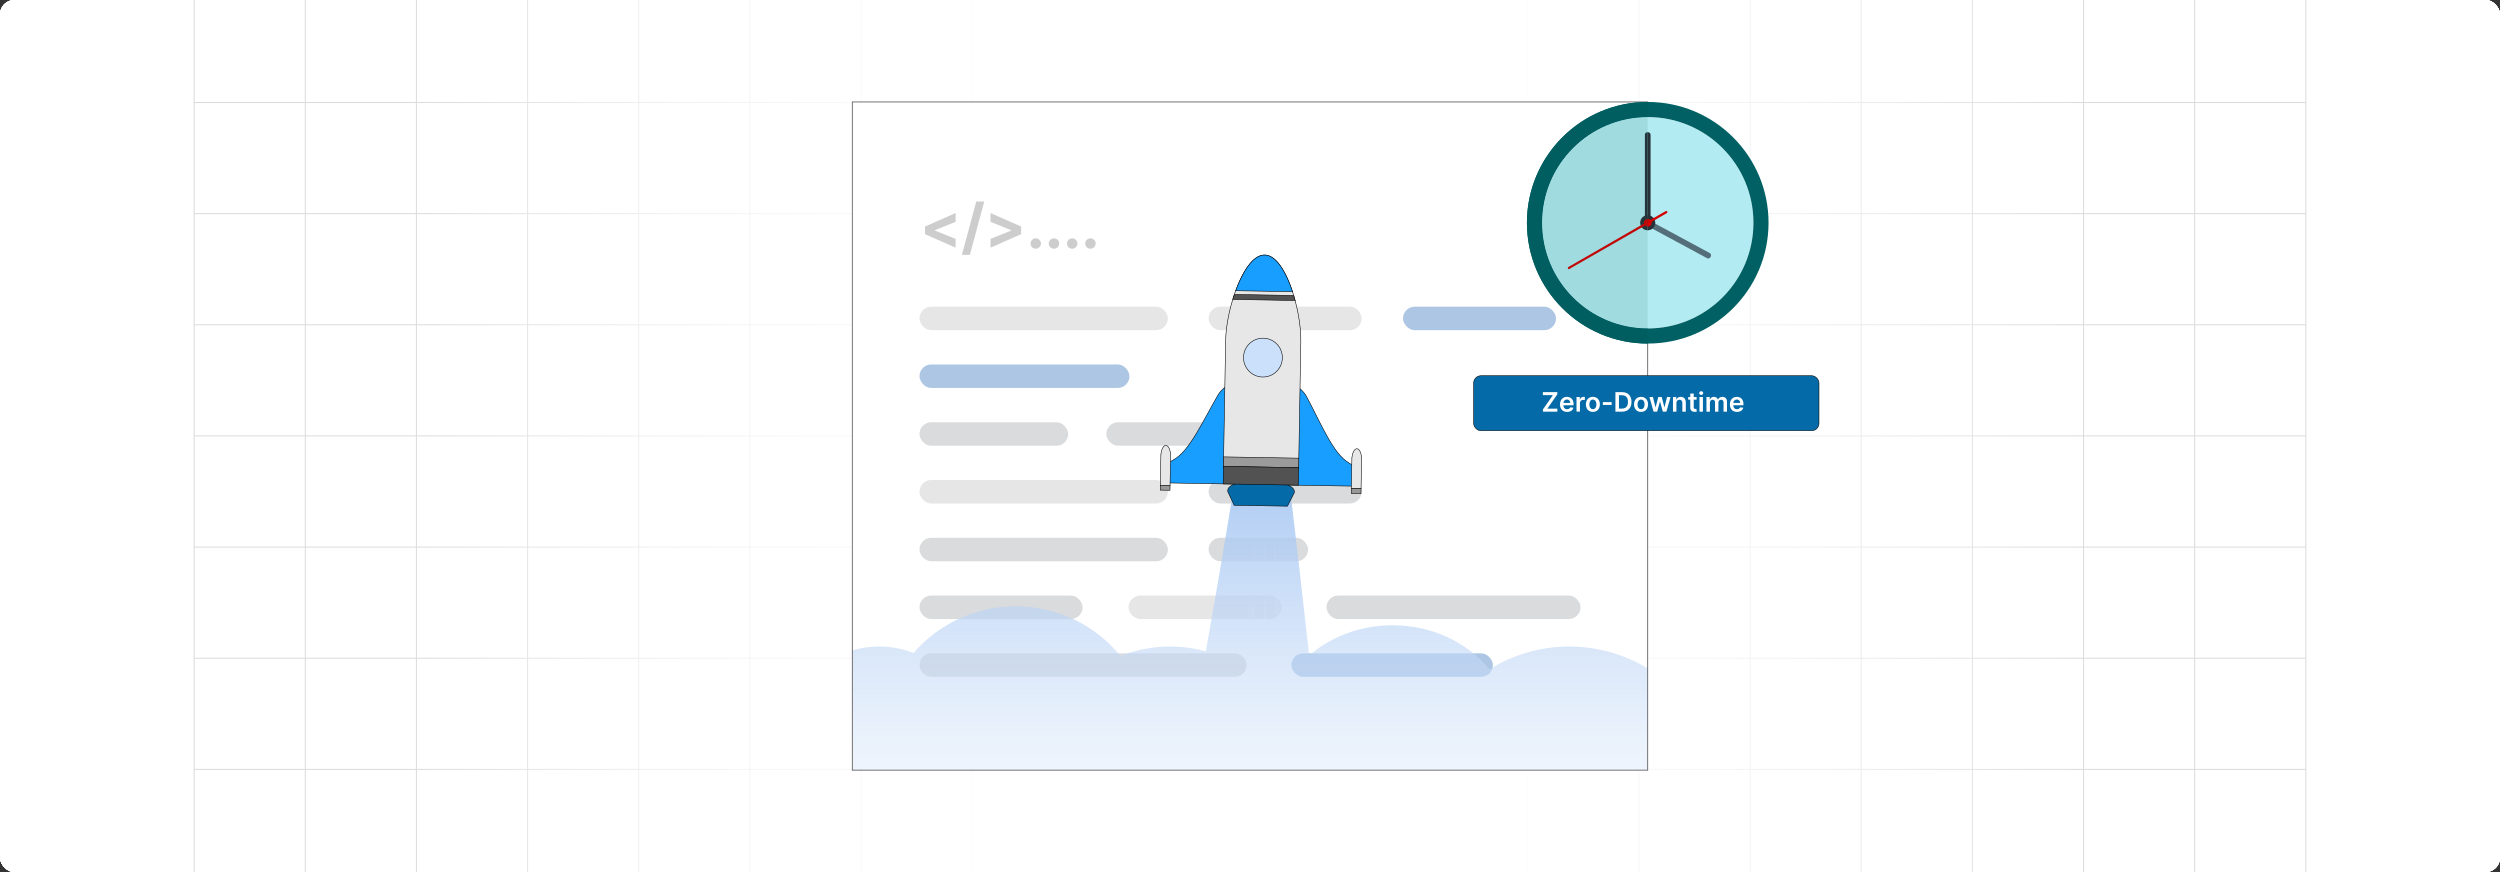 <?xml version="1.0" encoding="UTF-8"?><svg id="Layer_1" xmlns="http://www.w3.org/2000/svg" xmlns:xlink="http://www.w3.org/1999/xlink" viewBox="0 0 860 300"><rect x="0" y="0" width="860" height="300" fill="#333333" stroke="none"/><defs><clipPath id="clippath"><rect y="-.038" width="860" height="300.076" fill="none" stroke-width="0"/></clipPath><clipPath id="clippath-1"><rect y="-.038" width="860" height="300.076" fill="none" stroke-width="0"/></clipPath><linearGradient id="linear-gradient" x1="144.881" y1="149.981" x2="715.119" y2="149.981" gradientUnits="userSpaceOnUse"><stop offset="0" stop-color="#fff" stop-opacity="0"/><stop offset=".039" stop-color="#fff" stop-opacity=".179"/><stop offset=".087" stop-color="#fff" stop-opacity=".369"/><stop offset=".137" stop-color="#fff" stop-opacity=".539"/><stop offset=".189" stop-color="#fff" stop-opacity=".681"/><stop offset=".244" stop-color="#fff" stop-opacity=".797"/><stop offset=".301" stop-color="#fff" stop-opacity=".887"/><stop offset=".363" stop-color="#fff" stop-opacity=".951"/><stop offset=".432" stop-color="#fff" stop-opacity=".988"/><stop offset=".523" stop-color="#fff"/><stop offset=".583" stop-color="#fff" stop-opacity=".984"/><stop offset=".643" stop-color="#fff" stop-opacity=".937"/><stop offset=".703" stop-color="#fff" stop-opacity=".858"/><stop offset=".763" stop-color="#fff" stop-opacity=".747"/><stop offset=".823" stop-color="#fff" stop-opacity=".604"/><stop offset=".883" stop-color="#fff" stop-opacity=".428"/><stop offset=".943" stop-color="#fff" stop-opacity=".225"/><stop offset="1" stop-color="#fff" stop-opacity="0"/></linearGradient><linearGradient id="linear-gradient-2" x1="560.116" y1="165.088" x2="560.116" y2="163.644" gradientUnits="userSpaceOnUse"><stop offset=".001" stop-color="#ff1d25" stop-opacity="0"/><stop offset=".079" stop-color="#f6272d" stop-opacity=".259"/><stop offset=".156" stop-color="#f03034" stop-opacity=".483"/><stop offset=".233" stop-color="#ea383b" stop-opacity=".669"/><stop offset=".307" stop-color="#e53e3f" stop-opacity=".813"/><stop offset=".378" stop-color="#e24243" stop-opacity=".916"/><stop offset=".445" stop-color="#e04545" stop-opacity=".979"/><stop offset=".503" stop-color="#e04646"/><stop offset=".561" stop-color="#e04545" stop-opacity=".979"/><stop offset=".627" stop-color="#e24243" stop-opacity=".917"/><stop offset=".697" stop-color="#e53e3f" stop-opacity=".815"/><stop offset=".77" stop-color="#ea383b" stop-opacity=".672"/><stop offset=".845" stop-color="#ef3135" stop-opacity=".488"/><stop offset=".922" stop-color="#f6272d" stop-opacity=".263"/><stop offset="1" stop-color="#ff1d25" stop-opacity="0"/></linearGradient><linearGradient id="linear-gradient-3" x1="469.176" y1="149.136" x2="469.176" y2="147.796" xlink:href="#linear-gradient-2"/><clipPath id="clippath-2"><rect x="293.181" y="35.074" width="273.638" height="229.851" fill="none" stroke="#414042" stroke-miterlimit="10" stroke-width=".25"/></clipPath><linearGradient id="linear-gradient-4" x1="684.452" y1="1361.994" x2="715.286" y2="1361.994" gradientTransform="translate(-464.992 -996.005) rotate(-8.436)" gradientUnits="userSpaceOnUse"><stop offset="0" stop-color="#fff"/><stop offset="1" stop-color="#fff" stop-opacity="0"/></linearGradient><linearGradient id="linear-gradient-5" x1="708.091" y1="1366.876" x2="721.453" y2="1366.876" xlink:href="#linear-gradient-4"/><linearGradient id="linear-gradient-6" x1="696.786" y1="1366.876" x2="718.369" y2="1366.876" xlink:href="#linear-gradient-4"/><linearGradient id="linear-gradient-7" x1="393.765" y1="473.778" x2="393.765" y2="148.204" gradientUnits="userSpaceOnUse"><stop offset=".388" stop-color="#fff" stop-opacity="0"/><stop offset="1" stop-color="#9dc1f1"/></linearGradient></defs><rect y="0" width="860" height="300" rx="5" ry="5" fill="#fff" stroke-width="0"/><rect y="0" width="860" height="300" rx="5" ry="5" fill="#fff" stroke-width="0"/><rect y="0" width="860" height="300" rx="5" ry="5" fill="#fff" stroke-width="0"/><rect y="0" width="860" height="300" rx="5" ry="5" fill="#fff" stroke-width="0"/><rect y="0" width="860" height="300" rx="5" ry="5" fill="#fff" stroke-width="0"/><g clip-path="url(#clippath)"><rect y="0" width="860" height="300" rx="5" ry="5" fill="#fff" stroke-width="0"/><g clip-path="url(#clippath-1)"><rect y="-.038" width="860" height="300" rx="5" ry="5" fill="#fff" stroke-width="0"/><rect x="66.787" y="-2.966" width="726.419" height="305.872" fill="none" stroke="#dbdcdd" stroke-miterlimit="10" stroke-width=".353"/><polyline points="66.791 264.672 105.02 264.672 143.248 264.672 143.265 264.672 181.493 264.672 219.705 264.672 219.721 264.672 257.95 264.672 296.178 264.672 296.195 264.672 334.423 264.672 372.651 264.672 410.896 264.672 449.108 264.672 487.337 264.672 487.353 264.672 525.581 264.672 563.81 264.672 563.826 264.672 602.054 264.672 640.267 264.672 640.283 264.672 678.511 264.672 716.74 264.672 754.968 264.672 754.984 264.672 793.213 264.672" fill="none" stroke="#dbdcdd" stroke-miterlimit="10" stroke-width=".353"/><polyline points="66.791 226.428 105.02 226.428 143.248 226.428 143.265 226.428 181.493 226.428 219.705 226.428 219.721 226.428 257.95 226.428 296.178 226.428 296.195 226.428 334.423 226.428 372.651 226.428 410.896 226.428 449.108 226.428 487.337 226.428 487.353 226.428 525.581 226.428 563.81 226.428 563.826 226.428 602.054 226.428 640.267 226.428 640.283 226.428 678.511 226.428 716.74 226.428 754.968 226.428 754.984 226.428 793.213 226.428" fill="none" stroke="#dbdcdd" stroke-miterlimit="10" stroke-width=".353"/><polyline points="66.791 188.199 105.02 188.199 143.248 188.199 143.265 188.199 181.493 188.199 219.705 188.199 219.721 188.199 257.95 188.199 296.178 188.199 296.195 188.199 334.423 188.199 372.651 188.199 410.896 188.199 449.108 188.199 487.337 188.199 487.353 188.199 525.581 188.199 563.81 188.199 563.826 188.199 602.054 188.199 640.267 188.199 640.283 188.199 678.511 188.199 716.74 188.199 754.968 188.199 754.984 188.199 793.213 188.199" fill="none" stroke="#dbdcdd" stroke-miterlimit="10" stroke-width=".353"/><polyline points="66.791 149.954 105.02 149.954 143.248 149.954 143.265 149.954 181.493 149.954 219.705 149.954 219.721 149.954 257.95 149.954 296.178 149.954 296.195 149.954 334.423 149.954 372.651 149.954 410.896 149.954 449.108 149.954 487.337 149.954 487.353 149.954 525.581 149.954 563.81 149.954 563.826 149.954 602.054 149.954 640.267 149.954 640.283 149.954 678.511 149.954 716.74 149.954 754.968 149.954 754.984 149.954 793.213 149.954" fill="none" stroke="#dbdcdd" stroke-miterlimit="10" stroke-width=".353"/><polyline points="66.791 111.726 105.02 111.726 143.248 111.726 143.265 111.726 181.493 111.726 219.705 111.726 219.721 111.726 257.95 111.726 296.178 111.726 296.195 111.726 334.423 111.726 372.651 111.726 410.896 111.726 449.108 111.726 487.337 111.726 487.353 111.726 525.581 111.726 563.81 111.726 563.826 111.726 602.054 111.726 640.267 111.726 640.283 111.726 678.511 111.726 716.74 111.726 754.968 111.726 754.984 111.726 793.213 111.726" fill="none" stroke="#dbdcdd" stroke-miterlimit="10" stroke-width=".353"/><polyline points="66.791 73.498 105.02 73.498 143.248 73.498 143.265 73.498 181.493 73.498 219.705 73.498 219.721 73.498 257.95 73.498 296.178 73.498 296.195 73.498 334.423 73.498 372.651 73.498 410.896 73.498 449.108 73.498 487.337 73.498 487.353 73.498 525.581 73.498 563.81 73.498 563.826 73.498 602.054 73.498 640.267 73.498 640.283 73.498 678.511 73.498 716.74 73.498 754.968 73.498 754.984 73.498 793.213 73.498" fill="none" stroke="#dbdcdd" stroke-miterlimit="10" stroke-width=".353"/><polyline points="66.791 35.269 105.02 35.269 143.248 35.269 143.265 35.269 181.493 35.269 219.705 35.269 219.721 35.269 257.95 35.269 296.178 35.269 296.195 35.269 334.423 35.269 372.651 35.269 410.896 35.269 449.108 35.269 487.337 35.269 487.353 35.269 525.581 35.269 563.81 35.269 563.826 35.269 602.054 35.269 640.267 35.269 640.283 35.269 678.511 35.269 716.74 35.269 754.968 35.269 754.984 35.269 793.213 35.269" fill="none" stroke="#dbdcdd" stroke-miterlimit="10" stroke-width=".353"/><polyline points="754.966 -2.982 754.966 -2.966 754.966 35.273 754.966 73.498 754.966 111.722 754.966 111.738 754.966 149.947 754.966 188.202 754.966 226.427 754.966 264.666 754.966 302.906" fill="none" stroke="#dbdcdd" stroke-miterlimit="10" stroke-width=".353"/><polyline points="716.742 -2.982 716.742 -2.966 716.742 35.273 716.742 73.498 716.742 111.722 716.742 111.738 716.742 149.947 716.742 188.202 716.742 226.427 716.742 264.666 716.742 302.906" fill="none" stroke="#dbdcdd" stroke-miterlimit="10" stroke-width=".353"/><polyline points="678.517 -2.982 678.517 -2.966 678.517 35.273 678.517 73.498 678.517 111.722 678.517 111.738 678.517 149.947 678.517 188.202 678.517 226.427 678.517 264.666 678.517 302.906" fill="none" stroke="#dbdcdd" stroke-miterlimit="10" stroke-width=".353"/><polyline points="640.262 -2.982 640.262 -2.966 640.262 35.273 640.262 73.498 640.262 111.722 640.262 111.738 640.262 149.947 640.262 188.202 640.262 226.427 640.262 264.666 640.262 302.906" fill="none" stroke="#dbdcdd" stroke-miterlimit="10" stroke-width=".353"/><polyline points="602.053 -2.982 602.053 -2.966 602.053 35.273 602.053 73.498 602.053 111.722 602.053 111.738 602.053 149.947 602.053 188.202 602.053 226.427 602.053 264.666 602.053 302.906" fill="none" stroke="#dbdcdd" stroke-miterlimit="10" stroke-width=".353"/><polyline points="563.813 -2.982 563.813 -2.966 563.813 35.273 563.813 73.498 563.813 111.722 563.813 111.738 563.813 149.947 563.813 188.202 563.813 226.427 563.813 264.666 563.813 302.906" fill="none" stroke="#dbdcdd" stroke-miterlimit="10" stroke-width=".353"/><polyline points="525.588 -2.982 525.588 -2.966 525.588 35.273 525.588 73.498 525.588 111.722 525.588 111.738 525.588 149.947 525.588 188.202 525.588 226.427 525.588 264.666 525.588 302.906" fill="none" stroke="#dbdcdd" stroke-miterlimit="10" stroke-width=".353"/><polyline points="487.334 -2.982 487.334 -2.966 487.334 35.273 487.334 73.498 487.334 111.722 487.334 111.738 487.334 149.947 487.334 188.202 487.334 226.427 487.334 264.666 487.334 302.906" fill="none" stroke="#dbdcdd" stroke-miterlimit="10" stroke-width=".353"/><polyline points="449.109 -2.982 449.109 -2.966 449.109 35.273 449.109 73.498 449.109 111.722 449.109 111.738 449.109 149.947 449.109 188.202 449.109 226.427 449.109 264.666 449.109 302.906" fill="none" stroke="#dbdcdd" stroke-miterlimit="10" stroke-width=".353"/><polyline points="410.899 -2.982 410.899 -2.966 410.899 35.273 410.899 73.498 410.899 111.722 410.899 111.738 410.899 149.947 410.899 188.202 410.899 226.427 410.899 264.666 410.899 302.906" fill="none" stroke="#dbdcdd" stroke-miterlimit="10" stroke-width=".353"/><polyline points="372.645 -2.982 372.645 -2.966 372.645 35.273 372.645 73.498 372.645 111.722 372.645 111.738 372.645 149.947 372.645 188.202 372.645 226.427 372.645 264.666 372.645 302.906" fill="none" stroke="#dbdcdd" stroke-miterlimit="10" stroke-width=".353"/><polyline points="334.42 -2.982 334.42 -2.966 334.42 35.273 334.42 73.498 334.42 111.722 334.42 111.738 334.42 149.947 334.42 188.202 334.42 226.427 334.42 264.666 334.42 302.906" fill="none" stroke="#dbdcdd" stroke-miterlimit="10" stroke-width=".353"/><polyline points="296.18 -2.982 296.18 -2.966 296.18 35.273 296.18 73.498 296.18 111.722 296.18 111.738 296.18 149.947 296.18 188.202 296.18 226.427 296.18 264.666 296.18 302.906" fill="none" stroke="#dbdcdd" stroke-miterlimit="10" stroke-width=".353"/><polyline points="257.956 -2.982 257.956 -2.966 257.956 35.273 257.956 73.498 257.956 111.722 257.956 111.738 257.956 149.947 257.956 188.202 257.956 226.427 257.956 264.666 257.956 302.906" fill="none" stroke="#dbdcdd" stroke-miterlimit="10" stroke-width=".353"/><polyline points="219.701 -2.982 219.701 -2.966 219.701 35.273 219.701 73.498 219.701 111.722 219.701 111.738 219.701 149.947 219.701 188.202 219.701 226.427 219.701 264.666 219.701 302.906" fill="none" stroke="#dbdcdd" stroke-miterlimit="10" stroke-width=".353"/><polyline points="181.491 -2.982 181.491 -2.966 181.491 35.273 181.491 73.498 181.491 111.722 181.491 111.738 181.491 149.947 181.491 188.202 181.491 226.427 181.491 264.666 181.491 302.906" fill="none" stroke="#dbdcdd" stroke-miterlimit="10" stroke-width=".353"/><polyline points="143.252 -2.982 143.252 -2.966 143.252 35.273 143.252 73.498 143.252 111.722 143.252 111.738 143.252 149.947 143.252 188.202 143.252 226.427 143.252 264.666 143.252 302.906" fill="none" stroke="#dbdcdd" stroke-miterlimit="10" stroke-width=".353"/><polyline points="105.027 -2.982 105.027 -2.966 105.027 35.273 105.027 73.498 105.027 111.722 105.027 111.738 105.027 149.947 105.027 188.202 105.027 226.427 105.027 264.666 105.027 302.906" fill="none" stroke="#dbdcdd" stroke-miterlimit="10" stroke-width=".353"/></g><rect x="144.881" y="-.038" width="570.238" height="300.038" fill="url(#linear-gradient)" stroke-width="0"/></g><line x1="560.121" y1="164.366" x2="560.111" y2="164.366" fill="none" opacity=".84" stroke="url(#linear-gradient-2)" stroke-miterlimit="10" stroke-width="1.445"/><g opacity=".74"><path d="M469.161,147.796c0,.37.01.73.03,1.1v.24c-.01-.08-.01-.16-.01-.24-.01-.37-.01-.73-.02-1.1" fill="none" stroke-width="0"/></g><path d="M469.191,149.136v-.24c-.02-.37-.03-.73-.03-1.1" fill="none" opacity=".84" stroke="url(#linear-gradient-3)" stroke-miterlimit="10" stroke-width="1.445"/><rect x="293.181" y="35.074" width="273.638" height="229.851" fill="#fff" stroke-width="0"/><g opacity=".48"><rect x="316.302" y="105.5" width="85.446" height="8.084" rx="4.042" ry="4.042" fill="#cacaca" stroke-width="0"/><rect x="415.752" y="105.5" width="52.643" height="8.084" rx="4.042" ry="4.042" fill="#cacaca" stroke-width="0"/><rect x="482.627" y="105.5" width="52.643" height="8.084" rx="4.042" ry="4.042" fill="#5488c6" stroke-width="0"/><rect x="316.302" y="125.374" width="72.233" height="8.084" rx="4.042" ry="4.042" fill="#5488c6" stroke-width="0"/><rect x="316.302" y="145.248" width="51.146" height="8.084" rx="4.042" ry="4.042" fill="#b1b3b5" stroke-width="0"/><rect x="380.574" y="145.248" width="52.643" height="8.084" rx="4.042" ry="4.042" fill="#b1b3b5" stroke-width="0"/><rect x="316.302" y="165.122" width="85.446" height="8.084" rx="4.042" ry="4.042" fill="#cacaca" stroke-width="0"/><rect x="415.752" y="165.122" width="52.643" height="8.084" rx="4.042" ry="4.042" fill="#b1b3b5" stroke-width="0"/><rect x="316.302" y="184.996" width="85.446" height="8.084" rx="4.042" ry="4.042" fill="#b1b3b5" stroke-width="0"/><rect x="415.752" y="184.996" width="34.224" height="8.084" rx="4.042" ry="4.042" fill="#b1b3b5" stroke-width="0"/><rect x="316.302" y="204.87" width="56.092" height="8.084" rx="4.042" ry="4.042" fill="#b1b3b5" stroke-width="0"/><rect x="388.221" y="204.87" width="52.643" height="8.084" rx="4.042" ry="4.042" fill="#cacaca" stroke-width="0"/><rect x="456.306" y="204.87" width="87.392" height="8.084" rx="4.042" ry="4.042" fill="#b1b3b5" stroke-width="0"/><rect x="316.302" y="224.744" width="112.54" height="8.084" rx="4.042" ry="4.042" fill="#b1b3b5" stroke-width="0"/><rect x="444.228" y="224.744" width="69.335" height="8.084" rx="4.042" ry="4.042" fill="#5488c6" stroke-width="0"/></g><g opacity=".48"><path d="M318.196,80.559v-2.634l10.536-4.639v3.03l-7.214,2.896.097-.157v.374l-.097-.157,7.214,2.896v3.031l-10.536-4.64Z" fill="#979797" stroke-width="0"/><path d="M338.572,69.327l-4.939,18.348h-2.746l4.939-18.348h2.746Z" fill="#979797" stroke-width="0"/><path d="M351.271,80.559l-10.536,4.64v-3.031l7.213-2.896-.097.157v-.374l.097.157-7.213-2.896v-3.03l10.536,4.639v2.634Z" fill="#979797" stroke-width="0"/><path d="M356.3,85.565c-.494,0-.917-.176-1.269-.527s-.527-.774-.527-1.269c0-.489.176-.908.527-1.257s.774-.524,1.269-.524c.478,0,.897.175,1.257.524s.539.768.539,1.257c0,.33-.084.63-.251.902s-.386.489-.655.651c-.269.162-.565.243-.89.243Z" fill="#979797" stroke-width="0"/><path d="M362.57,85.565c-.494,0-.917-.176-1.269-.527s-.527-.774-.527-1.269c0-.489.176-.908.527-1.257s.774-.524,1.269-.524c.478,0,.897.175,1.257.524s.539.768.539,1.257c0,.33-.084.63-.251.902s-.386.489-.655.651c-.269.162-.565.243-.89.243Z" fill="#979797" stroke-width="0"/><path d="M368.841,85.565c-.494,0-.917-.176-1.269-.527s-.527-.774-.527-1.269c0-.489.176-.908.527-1.257s.774-.524,1.269-.524c.478,0,.897.175,1.257.524s.539.768.539,1.257c0,.33-.084.63-.251.902s-.386.489-.655.651c-.269.162-.565.243-.89.243Z" fill="#979797" stroke-width="0"/><path d="M375.111,85.565c-.494,0-.917-.176-1.269-.527s-.527-.774-.527-1.269c0-.489.176-.908.527-1.257s.774-.524,1.269-.524c.478,0,.897.175,1.257.524s.539.768.539,1.257c0,.33-.084.63-.251.902s-.386.489-.655.651c-.269.162-.565.243-.89.243Z" fill="#979797" stroke-width="0"/></g><g clip-path="url(#clippath-2)"><g opacity=".42"><path d="M431.776,174.893s.446,83.577-9.315,147.367" fill="url(#linear-gradient-4)" stroke-width="0"/><path d="M431.775,174.893c-.033,49.227-2.026,98.634-9.315,147.367.814-6.104,1.713-12.196,2.355-18.32,4.883-42.822,6.555-85.968,6.96-129.047h0Z" fill="#fff" stroke-width="0"/></g><g opacity=".42"><path d="M438.102,175.513s2.05,104.899,8.948,151.412" fill="url(#linear-gradient-5)" stroke-width="0"/><path d="M438.102,175.513c1.706,46.688,3.133,95.647,7.799,141.999 0,0,1.15,9.413,1.15,9.413,0,0-1.333-9.392-1.333-9.392-5.405-46.901-6.785-94.814-7.616-142.02h0Z" fill="#fff" stroke-width="0"/></g><g opacity=".42"><line x1="435.014" y1="175.711" x2="435.904" y2="328.838" fill="url(#linear-gradient-6)" stroke-width="0"/><path d="M435.014,175.711c.751,49.047,1.067,104.074.891,153.127-.747-49.047-1.071-104.074-.891-153.127h0Z" fill="#fff" stroke-width="0"/></g><path d="M539.855,222.409c-10.064,0-19.473,2.866-27.49,7.843-7.53-9.197-19.651-15.168-33.326-15.168-11.143,0-21.249,3.967-28.684,10.41-4.805-43.597-8.867-76.296-8.867-76.296l-13.882-.993s-5.083,32.453-12.81,75.847c-3.917-1.071-8.04-1.643-12.297-1.643-6.021,0-11.768,1.155-17.049,3.236-8.536-10.43-21.507-17.088-36.036-17.088-14.042,0-26.622,6.227-35.157,16.059-3.663-1.42-7.643-2.207-11.808-2.207-18.057,0-32.696,14.638-32.696,32.696s14.639,32.696,32.696,32.696c4.165,0,8.144-.787,11.808-2.207,8.535,9.833,21.114,16.059,35.157,16.059.073,0,.145-.005.218-.005-7.433,3.711-14.058,8.678-19.625,14.601-2.155.04-4.376.217-6.638.553-12.812,1.9-23.004,8.145-25.998,15.173-11.757-4.415-24.839-5.996-38.239-4.009-41.137,6.101-69.672,43.499-63.735,83.53,5.937,40.031,44.098,67.537,85.235,61.436,29.657-4.399,52.763-25.065,61.125-51.256,13.915,9.394,31.245,13.819,49.161,11.162,3.951-.586,7.766-1.51,11.44-2.708,13.439,10.77,60.862,37.283,63.15-.641,1.522-25.22-2.731-80.769-8.062-135.817.799-2.818,1.331-5.785,1.549-8.863,5.939,2.965,12.77,4.658,20.044,4.658,3.106,0,6.128-.318,9.039-.901,5.3,24.251,26.468,42.377,51.777,42.377,29.303,0,53.058-24.296,53.058-54.267s-23.755-54.267-53.058-54.267Z" fill="url(#linear-gradient-7)" stroke-width="0"/><g id="Rocket"><path d="M442.443,130.493s5.172,2.513,7.011,5.929c4.907,9.114,9.142,19.789,14.694,22.903,5.551,3.114,3.415,7.941,3.415,7.941l-32.861-.57,7.742-36.204Z" fill="#189eff" stroke="#000" stroke-miterlimit="10" stroke-width=".189"/><path d="M468.367,157.412c-.114-1.719-.772-3.031-1.592-3.046-.82-.014-1.524,1.275-1.697,2.989l-.028-.001-.186,10.706,3.345.058.186-10.706-.028-.001Z" fill="#e7e7e7" stroke="#000" stroke-miterlimit="10" stroke-width=".189"/><path d="M426.208,130.212s-5.256,2.332-7.213,5.683c-5.221,8.938-9.823,19.46-15.478,22.38-5.656,2.919-3.688,7.818-3.688,7.818l32.861.57-6.482-36.451Z" fill="#189eff" stroke="#000" stroke-miterlimit="10" stroke-width=".189"/><path d="M399.368,156.217c.173-1.714.877-3.003,1.697-2.989s1.479,1.327,1.592,3.046l.028.001-.186,10.706-3.345-.058.186-10.706.028.001Z" fill="#e7e7e7" stroke="#000" stroke-miterlimit="10" stroke-width=".189"/><path d="M447.484,117.478c.187-10.792-5.278-29.627-12.419-29.751-7.142-.124-13.256,18.51-13.443,29.302-.002.108-.002.216-.003.324-.001.036-.004.071-.005.107l-.727,41.955c-.067,3.888,3.03,7.095,6.918,7.162l11.782.204c3.888.067,7.095-3.03,7.162-6.918l.727-41.955c.001-.036-.001-.071-.001-.107.003-.108.007-.215.009-.323Z" fill="#e7e7e7" stroke="#000" stroke-miterlimit="10" stroke-width=".189"/><path d="M425.072,100.001l19.554.339c-2.252-6.883-5.656-12.545-9.562-12.613s-7.503,5.473-9.993,12.274Z" fill="#189eff" stroke="#000" stroke-miterlimit="10" stroke-width=".189"/><circle cx="434.453" cy="123.015" r="6.682" fill="#cbe0fb" stroke="#000" stroke-miterlimit="10" stroke-width=".189"/><rect x="432.194" y="146.09" width="3.27" height="25.866" transform="translate(267.311 590.032) rotate(-89.007)" fill="#9b9b9b" stroke="#000" stroke-miterlimit="10" stroke-width=".189"/><path d="M424.07,102.998l21.454.372c-.155-.581-.319-1.158-.49-1.729l-20.413-.354c-.191.565-.375,1.135-.55,1.71Z" fill="#525252" stroke="#000" stroke-miterlimit="10" stroke-width=".189"/><rect x="399.975" y="166.115" width="1.675" height="3.346" transform="translate(226.103 565.633) rotate(-89.007)" fill="#989898" stroke="#000" stroke-miterlimit="10" stroke-width=".189"/><rect x="465.685" y="167.255" width="1.675" height="3.345" transform="translate(289.536 632.452) rotate(-89.007)" fill="#989898" stroke="#000" stroke-miterlimit="10" stroke-width=".189"/><path d="M438.456,165.997l-9.207-.16c-3.775-.065-6.859,1.209-6.888,2.846l-.007.423h-0s2.194,4.698,2.194,4.698l9.165.159,9.165.159,2.355-4.619.007-.423c.028-1.637-3.009-3.017-6.785-3.083Z" fill="#056aa8" stroke="#000" stroke-miterlimit="10" stroke-width=".189"/><rect x="430.737" y="150.736" width="6.023" height="25.866" transform="translate(262.587 594.516) rotate(-89.007)" fill="#525252" stroke="#000" stroke-miterlimit="10" stroke-width=".189"/></g></g><rect x="293.181" y="35.074" width="273.638" height="229.851" fill="none" stroke="#414042" stroke-miterlimit="10" stroke-width=".25"/><g id="_360339712"><circle cx="566.819" cy="76.631" r="36.362" fill="#b2ebf2" stroke-width="0"/><path d="M566.819,35.074c11.471,0,21.86,4.653,29.382,12.175,7.521,7.521,12.175,17.91,12.175,29.382s-4.653,21.86-12.175,29.382c-7.521,7.521-17.91,12.175-29.382,12.175s-21.86-4.653-29.382-12.175c-7.521-7.521-12.175-17.91-12.175-29.382s4.653-21.86,12.175-29.382c7.521-7.521,17.91-12.175,29.382-12.175ZM566.819,40.269c20.075,0,36.362,16.287,36.362,36.362s-16.287,36.362-36.362,36.362-36.362-16.287-36.362-36.362,16.287-36.362,36.362-36.362Z" fill="#006064" fill-rule="evenodd" stroke-width="0"/><path d="M566.819,45.463h0c.541,0,.974.379.974.866v30.031c0,.487-.433.866-.974.866h0c-.541,0-.974-.379-.974-.866v-30.031c0-.487.433-.866.974-.866Z" fill="#263238" fill-rule="evenodd" stroke-width="0"/><path d="M565.683,76.035h0c.271-.487.812-.703,1.244-.433l21.265,11.471c.433.216.541.812.271,1.299h0c-.271.487-.812.703-1.244.433l-21.265-11.471c-.433-.216-.541-.812-.271-1.299Z" fill="#546e7a" fill-rule="evenodd" stroke-width="0"/><circle cx="566.819" cy="76.631" r="2.597" fill="#263238" stroke-width="0"/><path d="M539.927,92.539c-.216.108-.433.054-.541-.162s-.054-.433.162-.541l33.44-19.209c.216-.108.433-.054.541.162s.054.433-.162.541l-33.44,19.209Z" fill="#d50000" stroke-width="0"/><circle cx="566.819" cy="76.631" r="1.329" fill="#d50000" stroke-width="0"/><path d="M566.819,40.269h0v72.723h0c-20.075,0-36.362-16.287-36.362-36.362s16.287-36.362,36.362-36.362Z" fill="#a0dbe0" fill-rule="evenodd" stroke-width="0"/><path d="M566.819,35.074h0v5.194h0c-20.075,0-36.362,16.287-36.362,36.362s16.287,36.362,36.362,36.362h0v5.194h0c-11.471,0-21.86-4.653-29.382-12.175-7.521-7.521-12.175-17.91-12.175-29.382s4.653-21.86,12.175-29.382c7.521-7.521,17.91-12.175,29.382-12.175Z" fill="#005e60" fill-rule="evenodd" stroke-width="0"/><path d="M566.819,45.463h0v31.762h0c-.541,0-.974-.379-.974-.866v-30.031c0-.487.433-.866.974-.866Z" fill="#223539" fill-rule="evenodd" stroke-width="0"/><path d="M565.683,76.035h0c.216-.433.757-.649,1.136-.487v2.219l-.866-.487c-.433-.216-.541-.812-.271-1.299v.054Z" fill="#4c6b74" fill-rule="evenodd" stroke-width="0"/><path d="M566.819,74.033h0v5.194h0c-1.461,0-2.597-1.136-2.597-2.597s1.136-2.597,2.597-2.597Z" fill="#223539" fill-rule="evenodd" stroke-width="0"/><path d="M539.927,92.539c-.216.108-.433.054-.541-.162s-.054-.433.162-.541l27.271-15.692v.92l-26.892,15.421v.054Z" fill="#c00806" stroke-width="0"/><path d="M565.52,76.306c.162-.595.703-.974,1.299-.974v2.651c-.108,0-.216,0-.325-.054-.703-.216-1.136-.92-.92-1.623h-.054Z" fill="#c00806" fill-rule="evenodd" stroke-width="0"/></g><rect x="506.941" y="129.258" width="118.783" height="18.891" rx="2.492" ry="2.492" fill="#056aa8" stroke="#000" stroke-miterlimit="10" stroke-width=".189"/><path d="M530.769,141.605v-.756l3.436-4.927h-3.455v-1.018h4.96v.756l-3.432,4.927h3.451v1.018h-4.96Z" fill="#fff" stroke-width="0"/><path d="M539.079,141.703c-.504,0-.939-.105-1.304-.316-.365-.21-.645-.509-.842-.896s-.295-.844-.295-1.369c0-.517.099-.971.296-1.363s.474-.697.829-.916.773-.329,1.253-.329c.31,0,.603.049.879.149.275.099.52.252.732.46.213.207.38.471.503.79.122.319.183.7.183,1.14v.363h-4.118v-.798h2.983c-.003-.227-.052-.429-.147-.607s-.23-.318-.4-.42c-.172-.102-.371-.154-.598-.154-.242,0-.454.059-.638.175s-.325.269-.427.458c-.102.189-.153.395-.155.62v.697c0,.292.053.543.16.751.106.208.256.368.448.477.191.11.416.166.674.166.172,0,.328-.025.468-.074.14-.049.261-.122.363-.218.102-.096.18-.215.232-.356l1.105.124c-.07.292-.202.547-.398.764-.195.217-.444.385-.748.504-.303.119-.649.178-1.04.178Z" fill="#fff" stroke-width="0"/><path d="M542.314,141.605v-5.025h1.148v.837h.053c.091-.29.249-.514.473-.672s.478-.237.767-.237c.065,0,.14.003.221.008.082.005.15.014.205.024v1.089c-.051-.017-.13-.033-.237-.047-.108-.014-.212-.021-.312-.021-.216,0-.409.046-.581.139-.171.092-.306.221-.403.384-.099.164-.147.352-.147.566v2.954h-1.185Z" fill="#fff" stroke-width="0"/><path d="M547.952,141.703c-.491,0-.916-.108-1.276-.324-.359-.216-.639-.518-.836-.906s-.296-.842-.296-1.361.099-.974.296-1.364c.197-.391.477-.694.836-.91.36-.216.785-.324,1.276-.324.49,0,.916.108,1.275.324.36.216.639.519.836.91.197.39.296.845.296,1.364s-.099.973-.296,1.361-.476.69-.836.906c-.359.216-.785.324-1.275.324ZM547.958,140.755c.267,0,.489-.074.668-.221.179-.147.312-.345.4-.594.089-.249.133-.526.133-.831,0-.308-.044-.586-.133-.836-.088-.249-.222-.449-.4-.597-.179-.148-.401-.222-.668-.222-.273,0-.499.074-.679.222-.18.148-.314.348-.402.597-.088.25-.133.528-.133.836,0,.305.045.582.133.831.089.248.223.446.402.594.18.147.406.221.679.221Z" fill="#fff" stroke-width="0"/><path d="M554.406,138.327v.975h-3.017v-.975h3.017Z" fill="#fff" stroke-width="0"/><path d="M557.975,141.605h-2.271v-6.7h2.316c.665,0,1.236.134,1.716.401.478.267.847.65,1.103,1.15.258.499.387,1.097.387,1.793,0,.698-.13,1.297-.388,1.799-.259.501-.631.886-1.116,1.155-.485.268-1.068.402-1.748.402ZM556.919,140.555h.997c.467,0,.856-.085,1.168-.257.312-.171.547-.427.704-.769.156-.341.235-.769.235-1.281,0-.513-.079-.939-.235-1.278-.157-.339-.39-.593-.695-.762-.307-.169-.686-.253-1.141-.253h-1.033v4.6Z" fill="#fff" stroke-width="0"/><path d="M564.518,141.703c-.491,0-.916-.108-1.276-.324-.359-.216-.639-.518-.836-.906s-.296-.842-.296-1.361.099-.974.296-1.364c.197-.391.477-.694.836-.91.36-.216.785-.324,1.276-.324.49,0,.916.108,1.275.324.36.216.639.519.836.91.197.39.296.845.296,1.364s-.099.973-.296,1.361-.476.69-.836.906c-.359.216-.785.324-1.275.324ZM564.524,140.755c.267,0,.489-.074.668-.221.179-.147.312-.345.4-.594.089-.249.133-.526.133-.831,0-.308-.044-.586-.133-.836-.088-.249-.222-.449-.4-.597-.179-.148-.401-.222-.668-.222-.273,0-.499.074-.679.222-.18.148-.314.348-.402.597-.088.25-.133.528-.133.836,0,.305.045.582.133.831.089.248.223.446.402.594.18.147.406.221.679.221Z" fill="#fff" stroke-width="0"/><path d="M568.826,141.605l-1.42-5.025h1.207l.884,3.533h.046l.902-3.533h1.194l.903,3.514h.049l.87-3.514h1.211l-1.424,5.025h-1.233l-.941-3.396h-.069l-.942,3.396h-1.236Z" fill="#fff" stroke-width="0"/><path d="M576.688,138.661v2.944h-1.185v-5.025h1.132v.854h.06c.115-.281.3-.505.554-.67s.569-.248.944-.248c.347,0,.649.074.907.222.259.148.46.363.603.644s.213.623.211,1.024v3.2h-1.185v-3.016c0-.336-.087-.599-.26-.789-.174-.19-.413-.285-.718-.285-.208,0-.392.045-.552.136s-.286.221-.376.391c-.091.17-.136.376-.136.618Z" fill="#fff" stroke-width="0"/><path d="M583.631,136.58v.916h-2.889v-.916h2.889ZM581.455,135.376h1.185v4.718c0,.159.024.281.073.365s.114.141.194.171c.081.031.17.046.269.046.074,0,.143-.005.204-.016.062-.011.11-.021.143-.03l.199.926c-.062.022-.153.046-.27.072-.117.026-.259.042-.427.046-.297.008-.565-.037-.802-.136-.237-.1-.426-.254-.565-.463-.139-.209-.206-.471-.204-.785v-4.914Z" fill="#fff" stroke-width="0"/><path d="M585.217,135.867c-.188,0-.35-.062-.484-.188-.136-.126-.203-.276-.203-.453,0-.179.067-.331.203-.457.135-.125.297-.188.484-.188.19,0,.352.063.485.188.135.126.201.278.201.457,0,.177-.066.328-.201.453-.134.126-.296.188-.485.188ZM584.621,141.605v-5.025h1.185v5.025h-1.185Z" fill="#fff" stroke-width="0"/><path d="M587.022,141.605v-5.025h1.132v.854h.06c.104-.288.277-.513.519-.675s.531-.244.867-.244c.34,0,.628.082.862.247.234.165.399.389.495.672h.053c.111-.279.299-.502.565-.669.265-.167.579-.25.943-.25.463,0,.84.146,1.132.439.292.292.439.718.439,1.279v3.373h-1.188v-3.19c0-.311-.083-.54-.249-.685-.165-.145-.368-.218-.608-.218-.285,0-.509.089-.669.267s-.24.409-.24.692v3.134h-1.161v-3.239c0-.26-.078-.467-.234-.622-.155-.155-.359-.232-.609-.232-.171,0-.325.043-.465.129s-.251.207-.334.363c-.083.156-.124.337-.124.544v3.056h-1.185Z" fill="#fff" stroke-width="0"/><path d="M597.517,141.703c-.504,0-.939-.105-1.304-.316-.365-.21-.645-.509-.842-.896s-.295-.844-.295-1.369c0-.517.099-.971.296-1.363s.474-.697.829-.916.773-.329,1.253-.329c.31,0,.603.049.879.149.275.099.52.252.732.46.213.207.38.471.503.79.122.319.183.7.183,1.14v.363h-4.118v-.798h2.983c-.003-.227-.052-.429-.147-.607s-.23-.318-.4-.42c-.172-.102-.371-.154-.598-.154-.242,0-.454.059-.638.175s-.325.269-.427.458c-.102.189-.153.395-.155.62v.697c0,.292.053.543.16.751.106.208.256.368.448.477.191.11.416.166.674.166.172,0,.328-.025.468-.074.14-.049.261-.122.363-.218.102-.096.18-.215.232-.356l1.105.124c-.07.292-.202.547-.398.764-.195.217-.444.385-.748.504-.303.119-.649.178-1.04.178Z" fill="#fff" stroke-width="0"/></svg>